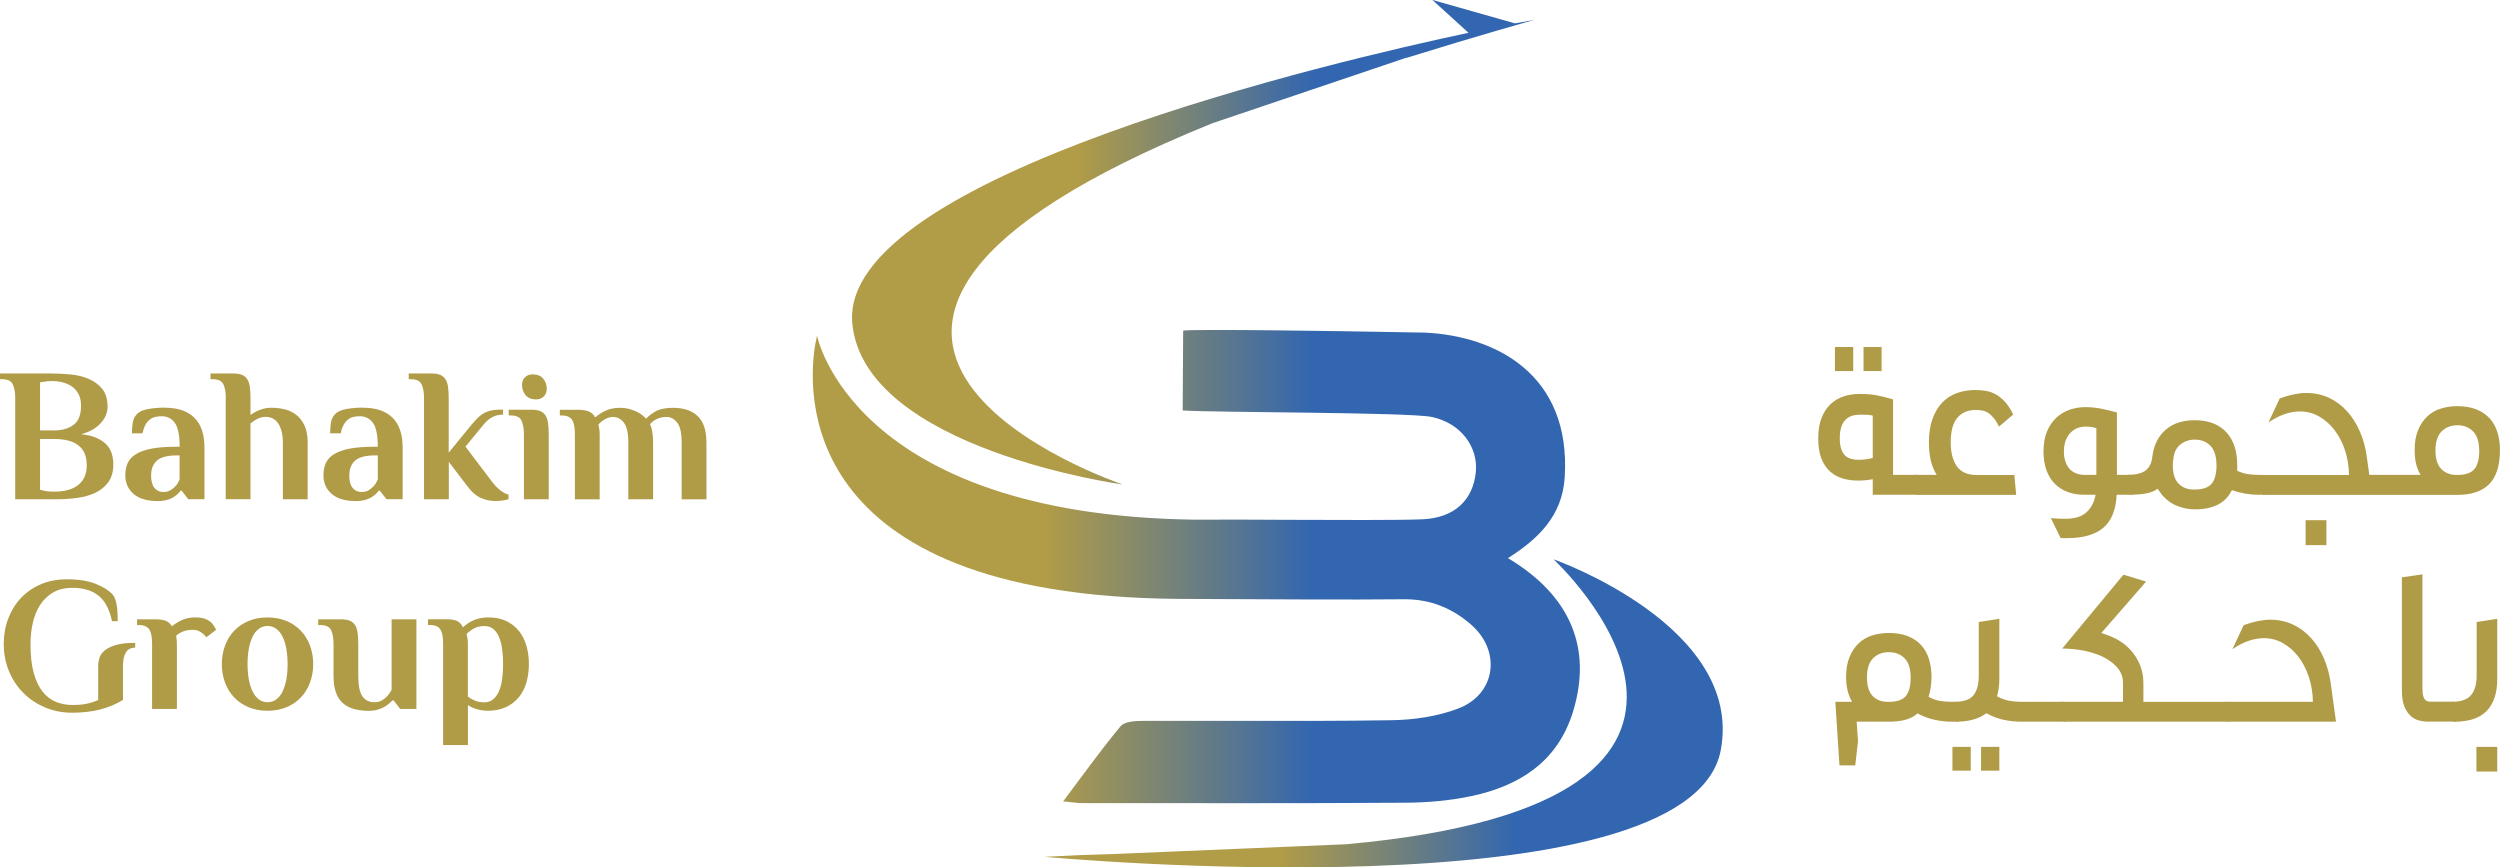 <?xml version="1.0" encoding="UTF-8"?>
<svg id="Layer_2" data-name="Layer 2" xmlns="http://www.w3.org/2000/svg" xmlns:xlink="http://www.w3.org/1999/xlink" viewBox="0 0 407.17 141.28">
  <defs>
    <style>
      .cls-1 {
        fill: none;
      }

      .cls-2 {
        fill: url(#linear-gradient-3);
      }

      .cls-3 {
        fill: url(#linear-gradient-2);
      }

      .cls-4 {
        fill: url(#linear-gradient);
      }

      .cls-5 {
        fill: #b09b47;
      }

      .cls-6 {
        clip-path: url(#clippath-1);
      }

      .cls-7 {
        clip-path: url(#clippath-2);
      }

      .cls-8 {
        clip-path: url(#clippath);
      }
    </style>
    <clipPath id="clippath">
      <path class="cls-1" d="M192.7,53.89l-.08,12.96c4.63.35,36.77.27,40.58,1.06,4.78,1.02,7.54,4.92,7.17,8.93-.44,4.59-3.46,7.52-8.74,7.74-4.18.16-13.61.11-22.07.08-5.8-.03-11.14-.06-14-.02-.28,0-.57,0-.88,0-55.9-.74-61.61-29.97-61.61-29.97-.1.44-.18.86-.27,1.29-1.24,7.07-3.89,41.11,59.11,41.58,12.29.06,28.99.16,36.69.06,4.33-.05,7.96,1.45,11.08,4.21,4.87,4.32,3.91,11.27-2.17,13.58-3.37,1.29-7.18,1.85-10.82,1.91-8.63.14-17.26.12-25.89.11-4.9,0-9.79,0-14.68,0-1.22,0-2.97.09-3.61.87-3.17,3.8-6.05,7.85-9.36,12.24,1.49.14,2.29.28,3.08.28,17.48,0,34.95.06,52.42-.06,3.69-.01,7.44-.32,11.04-1.09,7.78-1.67,13.98-5.57,16.49-13.7,3.2-10.37-.4-18.96-10.58-25.05,4.93-3.12,8.85-6.88,9.24-13.16,1.07-16.77-11.28-23.07-22.87-23.57-.51-.02-23.07-.43-33.76-.43-3.27,0-5.43.03-5.51.13"/>
    </clipPath>
    <linearGradient id="linear-gradient" x1="-1072.35" y1="368.03" x2="-1071.35" y2="368.03" gradientTransform="translate(134098.59 46069.11) scale(124.93 -124.93)" gradientUnits="userSpaceOnUse">
      <stop offset="0" stop-color="#b19c47"/>
      <stop offset=".33" stop-color="#b19c47"/>
      <stop offset=".68" stop-color="#3266b0"/>
      <stop offset="1" stop-color="#3266b0"/>
    </linearGradient>
    <clipPath id="clippath-1">
      <path class="cls-1" d="M240.96,4.98c-.62.13-1.22.26-1.78.38h-.01c.55-.13,1.16-.26,1.79-.38M239.17,5.34c-20.99,4.45-102.76,23.4-100.35,47.41,2.04,20.42,44.05,26.16,44.05,26.16,0,0-71.52-23.96,14.56-58.83l31.7-10.71-.17.09c11.86-3.69,20.94-6.22,20.94-6.22-.9.15-1.99.35-3.15.57l-13.46-3.82,5.87,5.34Z"/>
    </clipPath>
    <linearGradient id="linear-gradient-2" x1="-1071.49" y1="367.99" x2="-1070.49" y2="367.99" gradientTransform="translate(119224.19 40938.42) scale(111.14 -111.14)" xlink:href="#linear-gradient"/>
    <clipPath id="clippath-2">
      <path class="cls-1" d="M219.29,137.5l-38.07,1.6-4.81.15-1.7.08-4.56.22s105.05,9.8,110.11-17.39c3.77-20.2-27.24-31.07-27.24-31.07,0,0,42.78,39.47-33.72,46.41"/>
    </clipPath>
    <linearGradient id="linear-gradient-3" x1="-1071.44" y1="367.96" x2="-1070.44" y2="367.96" gradientTransform="translate(118490.4 40754.05) scale(110.43 -110.43)" xlink:href="#linear-gradient"/>
  </defs>
  <g id="Layer_1-2" data-name="Layer 1">
    <g>
      <g>
        <g class="cls-8">
          <rect class="cls-4" x="128.91" y="53.75" width="130.46" height="77.12"/>
        </g>
        <g class="cls-6">
          <rect class="cls-3" x="111.35" width="138.55" height="78.91"/>
        </g>
        <g class="cls-7">
          <rect class="cls-2" x="170.15" y="91.09" width="125.65" height="58.27"/>
        </g>
      </g>
      <g>
        <g>
          <path class="cls-5" d="M305,78.05c-.42.08-.82.13-1.2.17-.37.04-.76.05-1.16.05-.97,0-1.84-.12-2.63-.37-.78-.25-1.46-.65-2.04-1.19-.58-.55-1.04-1.26-1.36-2.12-.32-.87-.48-1.94-.48-3.2s.18-2.4.54-3.32c.36-.92.85-1.67,1.47-2.25.62-.58,1.34-1.01,2.14-1.27.8-.26,1.67-.39,2.59-.39,1,0,1.89.07,2.67.2.78.14,1.71.37,2.78.69v12.29h3.95l.22,3.24h-7.48v-2.53ZM298.85,56.52h2.98v3.91h-2.98v-3.91ZM305,67.69c-.3-.07-.57-.11-.8-.13-.23-.01-.49-.02-.77-.02h-.56c-.44,0-.86.06-1.26.19-.4.12-.74.33-1.04.64-.3.29-.53.69-.69,1.19-.16.49-.24,1.11-.24,1.83s.08,1.26.23,1.71c.14.45.35.8.61,1.06.26.26.58.45.97.56.39.11.79.17,1.21.17.75,0,1.53-.09,2.35-.3v-6.89ZM303.51,56.52h2.94v3.91h-2.94v-3.91Z"/>
          <path class="cls-5" d="M311.81,77.34h3.61c-.42-.67-.74-1.44-.95-2.31-.21-.87-.31-1.88-.31-3.02,0-1.44.19-2.7.58-3.78.39-1.08.91-1.96,1.58-2.66.67-.7,1.46-1.21,2.39-1.55.92-.33,1.92-.5,3.02-.5.59,0,1.18.05,1.75.15.57.1,1.12.3,1.64.6.52.3,1.01.71,1.48,1.23.46.52.88,1.19,1.29,2.01l-2.32,1.97c-.27-.57-.56-1.04-.85-1.39-.3-.36-.6-.64-.91-.84-.31-.2-.64-.33-.97-.39-.34-.06-.69-.09-1.07-.09-1.26,0-2.26.42-2.98,1.27-.72.85-1.08,2.17-1.08,3.99,0,1.69.34,3,1.01,3.93.67.93,1.74,1.4,3.2,1.4h6.15l.3,3.24h-16.2l-.33-3.24Z"/>
          <path class="cls-5" d="M334.01,84.38c.12,0,.3.01.52.04.22.03.47.04.73.05.26.01.5.02.73.02h.48c1.46,0,2.58-.35,3.35-1.06.77-.71,1.27-1.66,1.49-2.85h-1.94c-.89,0-1.74-.14-2.55-.43-.8-.29-1.5-.72-2.1-1.3-.6-.58-1.06-1.32-1.4-2.21-.33-.9-.5-1.94-.5-3.13s.18-2.31.56-3.21c.37-.89.87-1.64,1.51-2.24.63-.6,1.35-1.03,2.16-1.32.81-.28,1.66-.43,2.55-.43.47,0,.9.02,1.31.06.4.04.79.09,1.19.17.4.07.8.16,1.22.26.43.1.91.22,1.46.37v10.17h2.16l.37,3.24h-2.57c-.12,2.46-.85,4.26-2.18,5.38-1.33,1.13-3.31,1.69-5.94,1.69h-1l-1.6-3.27ZM336.14,73.47c0,.69.09,1.29.28,1.79.18.5.43.89.72,1.19.3.3.66.52,1.06.67.41.15.84.22,1.29.22h1.94v-7.6c-.3-.09-.58-.17-.82-.2-.25-.04-.56-.06-.93-.06-.44,0-.87.08-1.28.22-.41.15-.78.39-1.11.71-.34.32-.61.74-.82,1.24-.21.51-.32,1.11-.32,1.81"/>
          <path class="cls-5" d="M350.55,74.36c.12-.99.38-1.86.78-2.61.4-.75.9-1.37,1.51-1.86.6-.5,1.3-.87,2.08-1.1.78-.24,1.62-.35,2.52-.35,1.19,0,2.22.18,3.09.54.87.36,1.59.86,2.16,1.51.57.65.99,1.41,1.27,2.29.27.88.41,1.83.41,2.85v1.04c.57.27,1.13.45,1.69.54.56.08,1.1.13,1.62.13h.86l.29,3.24h-1.04c-1.41,0-2.84-.25-4.28-.75-.55,1.09-1.32,1.89-2.33,2.38-1.01.5-2.25.75-3.74.75-.87,0-1.77-.17-2.68-.5-.92-.33-1.69-.84-2.31-1.51-.18-.17-.36-.39-.54-.64-.18-.25-.35-.49-.5-.71-.52.38-1.14.63-1.86.76-.72.14-1.59.21-2.61.21l-.34-3.24c1.29,0,2.25-.24,2.87-.72.61-.49.98-1.24,1.08-2.25M360.99,75.74c0-1.41-.33-2.45-.97-3.13-.65-.67-1.51-1.01-2.57-1.01-.87,0-1.64.26-2.29.76-.66.51-1.05,1.25-1.17,2.22,0,.12-.01.23-.04.32-.02.09-.03.17-.03.24-.03.12-.04.23-.04.32v.28c0,1.4.32,2.41.95,3.04.63.63,1.45.95,2.44.95h.18c1.29,0,2.2-.31,2.74-.93.53-.62.81-1.64.81-3.06"/>
          <path class="cls-5" d="M385.9,77.34h8.34c-.32-.52-.56-1.11-.73-1.76-.16-.66-.24-1.42-.24-2.29,0-1.24.18-2.31.54-3.2.36-.89.86-1.64,1.47-2.23.62-.6,1.35-1.03,2.2-1.3.84-.27,1.76-.41,2.75-.41,1.17,0,2.2.18,3.08.52.88.35,1.6.84,2.18,1.47.57.63.99,1.39,1.26,2.27.28.88.41,1.84.41,2.89,0,2.53-.59,4.38-1.75,5.55-1.17,1.17-2.89,1.75-5.18,1.75h-31.69l-.34-3.24h14.38c-.03-1.41-.24-2.75-.65-4-.41-1.25-.97-2.35-1.68-3.28-.71-.93-1.54-1.67-2.5-2.23-.95-.56-2.01-.84-3.18-.84-.8,0-1.61.14-2.46.43-.85.29-1.73.74-2.65,1.36l1.83-3.91c1.64-.59,3.08-.89,4.32-.89,1.34,0,2.57.26,3.69.78,1.12.52,2.11,1.26,2.96,2.2.86.94,1.56,2.07,2.12,3.37.56,1.3.94,2.74,1.13,4.31l.38,2.72ZM375.51,84.72h3.39v4.06h-3.39v-4.06ZM403.78,73.36c0-1.39-.33-2.42-.99-3.09-.65-.67-1.51-1.01-2.55-1.01s-1.93.34-2.59,1.01c-.66.67-.99,1.7-.99,3.09s.32,2.4.96,3.04c.63.63,1.44.95,2.44.95h.18c1.3,0,2.21-.31,2.74-.93.54-.62.81-1.64.81-3.05"/>
        </g>
        <path class="cls-5" d="M302.61,120.71l-.45,3.95h-2.57l-.67-10.36h2.72c-.3-.52-.53-1.11-.71-1.77-.17-.66-.26-1.42-.26-2.29,0-1.24.18-2.31.55-3.2.36-.89.84-1.64,1.47-2.24.62-.6,1.35-1.03,2.2-1.3.84-.27,1.76-.41,2.75-.41,1.19,0,2.23.18,3.1.52.87.35,1.59.84,2.16,1.47.57.63,1,1.39,1.27,2.27.27.88.41,1.84.41,2.89,0,.6-.04,1.17-.13,1.73-.09.56-.21,1.06-.35,1.51.62.35,1.23.57,1.84.67.61.1,1.21.15,1.81.15h.85l.34,3.24h-1.05c-.89,0-1.81-.1-2.76-.3-.94-.2-1.89-.54-2.83-1.04-.57.5-1.24.84-2.01,1.04-.77.2-1.65.3-2.65.3h-5.25l.22,3.17ZM311.18,110.32c0-1.39-.32-2.42-.97-3.09-.64-.67-1.5-1.01-2.57-1.01s-1.93.34-2.59,1.01c-.66.67-.98,1.7-.98,3.09s.31,2.4.93,3.04c.62.63,1.44.95,2.46.95h.18c1.29,0,2.21-.31,2.74-.93.54-.62.8-1.64.8-3.05"/>
        <path class="cls-5" d="M317.99,121.64h2.98v3.88h-2.98v-3.88ZM329.18,117.54c-.92,0-1.86-.1-2.82-.3-.96-.2-1.91-.56-2.85-1.08-.62.48-1.35.82-2.18,1.05-.83.22-1.74.33-2.74.33l-.22-3.24c1.47,0,2.48-.36,3.06-1.08.57-.72.85-1.8.85-3.24v-8.68l3.35-.52v9.8c0,.55-.04,1.06-.11,1.55-.07.49-.16.91-.26,1.28.64.35,1.29.59,1.93.71.64.12,1.25.18,1.83.18h7.07l.33,3.24h-7.25ZM322.65,121.64h2.98v3.88h-2.98v-3.88Z"/>
        <path class="cls-5" d="M362.66,114.3l.33,3.24h-26.9l-.34-3.24h10.02v-3.01c0-1.02-.32-1.89-.97-2.61-.65-.72-1.45-1.3-2.4-1.75-.96-.45-2.01-.77-3.17-.99-1.16-.21-2.24-.31-3.26-.31h-.11l9.98-12.03,3.69,1.12-7.3,8.38c.89.25,1.75.6,2.57,1.04.82.45,1.54,1.01,2.18,1.7.63.69,1.14,1.48,1.53,2.39.38.91.58,1.93.58,3.07v3.01h13.57Z"/>
        <path class="cls-5" d="M380.46,117.54h-17.8l-.34-3.24h14.38c-.03-1.41-.24-2.75-.65-4-.41-1.25-.97-2.35-1.67-3.28-.71-.93-1.54-1.68-2.5-2.24-.96-.56-2.01-.84-3.18-.84-.8,0-1.61.14-2.46.43-.85.28-1.73.74-2.65,1.36l1.83-3.91c1.64-.59,3.08-.89,4.32-.89,1.34,0,2.57.26,3.69.78,1.12.52,2.11,1.25,2.96,2.2.86.94,1.57,2.07,2.12,3.37.56,1.31.94,2.74,1.13,4.3l.82,5.96Z"/>
        <path class="cls-5" d="M395.55,117.54c-.45,0-.93-.05-1.45-.17-.52-.11-1-.35-1.42-.71-.42-.36-.77-.88-1.06-1.55-.29-.67-.43-1.56-.43-2.68v-18.4l3.35-.49v18.67c0,.47.04.84.11,1.11.07.28.18.49.32.63.13.15.28.24.45.28.16.04.32.05.5.05h3.77l.34,3.24h-4.47Z"/>
        <path class="cls-5" d="M399.34,114.3c1.47,0,2.51-.36,3.11-1.08.61-.72.92-1.8.92-3.24v-8.68l3.35-.52v9.8c0,2.29-.57,4.01-1.71,5.2-1.14,1.18-2.92,1.77-5.32,1.77l-.34-3.24ZM403.33,121.64h3.39v4.02h-3.39v-4.02Z"/>
      </g>
      <g>
        <path class="cls-5" d="M2.48,64.86c0-.93-.13-1.68-.39-2.25s-.85-.85-1.79-.85h-.31v-.93h8.38c.97,0,2,.05,3.07.15,1.08.1,2.07.34,2.96.71.9.37,1.65.92,2.24,1.64.59.72.88,1.7.88,2.92,0,.43-.09.88-.26,1.33-.18.46-.45.88-.81,1.29-.36.4-.81.77-1.35,1.09-.54.32-1.17.57-1.89.76,1.01.1,1.86.3,2.53.61.67.3,1.21.67,1.62,1.1.4.43.69.93.85,1.47.16.55.25,1.12.25,1.72,0,1.18-.27,2.14-.81,2.89-.54.75-1.24,1.32-2.11,1.74-.87.41-1.85.69-2.95.84s-2.19.22-3.29.22H2.48v-16.45ZM8.38,62.07c-.25,0-.49.01-.71.03-.23.02-.43.05-.59.09-.21.04-.39.07-.56.09v7.82h2.33c1.26,0,2.3-.3,3.12-.9.82-.6,1.23-1.64,1.23-3.11,0-.76-.14-1.41-.42-1.92-.28-.52-.64-.93-1.09-1.24-.44-.31-.96-.53-1.54-.67-.58-.14-1.17-.2-1.77-.2M8.85,80.07c1.72,0,3.03-.37,3.93-1.12.9-.74,1.35-1.8,1.35-3.17,0-2.86-1.76-4.28-5.28-4.28h-2.33v8.26c.19.06.39.11.62.16.41.1.93.15,1.55.15h.16Z"/>
        <path class="cls-5" d="M26.94,66.41c2.03,0,3.6.54,4.7,1.61,1.11,1.08,1.66,2.71,1.66,4.9v8.38h-2.64l-1.09-1.4h-.15c-.23.33-.52.62-.87.87-.29.23-.67.43-1.15.59-.48.16-1.04.25-1.71.25-1.72,0-3.03-.39-3.93-1.16-.9-.78-1.35-1.79-1.35-3.03,0-.74.12-1.4.37-1.97.25-.57.69-1.06,1.32-1.46.63-.4,1.49-.71,2.56-.92,1.07-.21,2.45-.31,4.13-.31h.47c0-1.86-.26-3.16-.78-3.88-.52-.72-1.24-1.09-2.17-1.09-.35,0-.69.04-1.01.11-.32.07-.62.21-.89.42s-.51.49-.71.85c-.21.36-.37.83-.5,1.41h-1.71c0-.54.03-1.09.11-1.65.07-.56.29-1.04.67-1.46.37-.41.99-.7,1.85-.85.86-.16,1.79-.23,2.81-.23M29.27,74.17h-.47c-1.49,0-2.56.27-3.21.82-.65.54-.98,1.37-.98,2.48,0,.88.18,1.54.54,1.99.36.45.85.67,1.47.67.48,0,.87-.11,1.19-.31.32-.21.59-.44.82-.69.25-.29.46-.64.62-1.04v-3.92Z"/>
        <path class="cls-5" d="M36.78,64.86c0-.93-.13-1.68-.39-2.25-.26-.57-.85-.85-1.79-.85h-.31v-.93h3.72c.54,0,.99.07,1.35.2.36.13.65.36.87.67.22.31.37.73.45,1.24.08.52.12,1.16.12,1.92v2.73c.29-.21.61-.4.96-.59.29-.15.64-.28,1.06-.4.41-.12.88-.19,1.4-.19.7,0,1.41.08,2.11.25.7.16,1.33.46,1.89.88.56.42,1.01,1,1.36,1.74.35.74.53,1.67.53,2.81v9.22h-4.04v-9.11c0-.81-.08-1.49-.23-2.03-.15-.54-.36-.98-.62-1.33-.26-.34-.55-.59-.89-.73-.33-.14-.68-.22-1.05-.22-.35,0-.68.06-.98.17-.3.11-.56.24-.79.39-.25.17-.49.34-.72.53v12.32h-4.03v-16.45Z"/>
        <path class="cls-5" d="M59.22,66.41c2.03,0,3.6.54,4.7,1.61,1.11,1.08,1.66,2.71,1.66,4.9v8.38h-2.64l-1.09-1.4h-.16c-.23.33-.52.62-.87.87-.29.23-.67.43-1.15.59-.48.16-1.04.25-1.71.25-1.72,0-3.03-.39-3.93-1.16-.9-.78-1.35-1.79-1.35-3.03,0-.74.12-1.4.37-1.97.25-.57.69-1.06,1.32-1.46.63-.4,1.48-.71,2.56-.92,1.08-.21,2.45-.31,4.13-.31h.47c0-1.86-.26-3.16-.78-3.88-.52-.72-1.24-1.09-2.17-1.09-.35,0-.69.04-1.01.11-.32.07-.62.21-.88.42-.27.21-.51.49-.71.85-.21.36-.37.83-.5,1.41h-1.71c0-.54.04-1.09.11-1.65.07-.56.29-1.04.67-1.46.37-.41.99-.7,1.85-.85.86-.16,1.8-.23,2.81-.23M61.55,74.17h-.47c-1.49,0-2.56.27-3.21.82s-.98,1.37-.98,2.48c0,.88.18,1.54.54,1.99.36.45.85.67,1.47.67.47,0,.87-.11,1.19-.31.32-.21.59-.44.82-.69.25-.29.45-.64.62-1.04v-3.92Z"/>
        <path class="cls-5" d="M73.1,75.23v6.08h-4.04v-16.45c0-.93-.13-1.68-.39-2.25-.26-.57-.85-.85-1.79-.85h-.31v-.93h3.72c.54,0,.99.07,1.35.2.36.14.65.36.87.67.22.31.37.73.45,1.24.08.52.12,1.16.12,1.93v8.85l3.76-4.6c.31-.37.62-.71.92-1.01.3-.3.62-.55.96-.76.34-.21.72-.36,1.15-.47.42-.1.9-.16,1.44-.16h.62v.81c-.62,0-1.18.12-1.68.37-.5.25-.97.64-1.43,1.18l-3.01,3.66,4.13,5.46c.54.73,1.05,1.27,1.52,1.64.48.37.93.61,1.37.71v.74c-.17.08-.47.15-.9.22-.43.06-.85.09-1.24.09-.87,0-1.69-.18-2.45-.54-.77-.36-1.49-1.01-2.17-1.94l-2.98-3.91Z"/>
        <path class="cls-5" d="M85.33,70.76c0-.93-.13-1.68-.39-2.25-.26-.57-.85-.85-1.78-.85h-.31v-.93h3.73c.54,0,.99.07,1.35.2.36.13.65.36.87.67.22.31.37.72.45,1.24.08.52.12,1.16.12,1.92v10.55h-4.04v-10.55ZM89.05,63.31c0,.54-.17.96-.5,1.27-.33.31-.73.47-1.21.47-.79,0-1.37-.24-1.75-.71-.38-.48-.57-1.02-.57-1.64,0-.54.16-.96.5-1.27.33-.31.73-.46,1.21-.46.79,0,1.37.24,1.75.71.38.48.57,1.02.57,1.64"/>
        <path class="cls-5" d="M97.03,67.91c.37-.33.88-.66,1.54-.99.65-.33,1.44-.5,2.38-.5.58,0,1.11.07,1.58.2.48.13.89.29,1.26.48.36.19.66.38.9.58.24.2.42.37.54.51.41-.46.95-.86,1.61-1.23.66-.36,1.59-.54,2.79-.54,1.72,0,3.05.45,4,1.35s1.43,2.35,1.43,4.36v9.19h-4.04v-9.26c0-1.52-.24-2.59-.71-3.21-.48-.62-1.07-.94-1.77-.94-.58,0-1.1.11-1.57.34-.47.23-.83.51-1.1.84.08.19.17.42.25.69.06.23.12.54.17.92.05.38.08.85.08,1.39v9.23h-4.04v-9.26c0-1.52-.24-2.59-.71-3.21-.48-.62-1.07-.94-1.77-.94-.48,0-.94.14-1.4.42-.45.28-.79.56-.99.83.02.12.05.27.09.44.04.14.07.32.09.53.02.21.03.44.03.69v10.51h-4.04v-10.55c0-.45-.03-.87-.08-1.26-.05-.38-.15-.71-.29-.99-.14-.28-.36-.49-.65-.64-.29-.15-.66-.22-1.12-.22h-.31v-.93h3.07c.62,0,1.16.09,1.61.26.45.18.8.48,1.02.92h.12Z"/>
        <path class="cls-5" d="M20.02,114c-1.2.73-2.47,1.25-3.82,1.58-1.35.33-2.82.5-4.41.5s-3.1-.29-4.47-.87c-1.37-.58-2.55-1.37-3.54-2.38-.99-1-1.77-2.18-2.33-3.54-.56-1.36-.84-2.82-.84-4.39,0-1.49.24-2.88.73-4.16.49-1.28,1.18-2.4,2.08-3.35.9-.95,1.98-1.7,3.23-2.23,1.25-.54,2.65-.81,4.21-.81,1.95,0,3.54.25,4.78.76,1.24.51,2.15,1.09,2.73,1.75.21.27.36.58.46.93.1.35.18.72.23,1.1.05.38.08.77.09,1.16,0,.39.02.77.02,1.12h-.93c-.39-1.9-1.12-3.29-2.17-4.14-1.06-.86-2.48-1.29-4.28-1.29-1.24,0-2.29.25-3.15.76-.86.51-1.56,1.18-2.11,2.03-.55.85-.95,1.83-1.19,2.93-.25,1.11-.37,2.25-.37,3.43,0,1.88.17,3.46.53,4.73.35,1.27.84,2.29,1.46,3.06.62.77,1.35,1.31,2.17,1.64.83.33,1.72.5,2.67.5s1.73-.07,2.39-.22c.66-.14,1.26-.34,1.8-.59v-5.52c0-.43.07-.88.2-1.32.14-.45.41-.85.84-1.21.42-.36,1.03-.66,1.82-.9s1.84-.36,3.17-.36v.78c-.7,0-1.21.26-1.52.78-.31.52-.47,1.24-.47,2.17v5.56Z"/>
        <path class="cls-5" d="M31.94,100.56c.91,0,1.64.21,2.2.62.19.12.34.27.47.43.12.17.23.32.32.47.09.14.18.31.26.5l-1.58,1.21c-.15-.21-.33-.4-.56-.59-.19-.16-.41-.31-.67-.43-.26-.12-.56-.19-.92-.19-.66,0-1.22.09-1.68.28-.45.19-.82.41-1.09.68.02.15.04.3.06.47.02.15.04.31.05.48,0,.18.01.36.01.54v10.43h-4.04v-10.55c0-.45-.03-.87-.08-1.26-.05-.38-.15-.71-.29-.99-.14-.28-.36-.49-.65-.64-.29-.14-.66-.22-1.12-.22h-.31v-.93h3.07c.7,0,1.26.09,1.66.26.4.18.72.47.95.88.37-.33.89-.66,1.54-.98.65-.32,1.44-.48,2.38-.48"/>
        <path class="cls-5" d="M36.13,108.16c0-1.06.17-2.05.51-2.98.34-.93.83-1.74,1.47-2.42.64-.68,1.42-1.22,2.34-1.61.92-.39,1.96-.59,3.12-.59s2.2.2,3.12.59,1.7.93,2.34,1.61c.64.68,1.13,1.49,1.47,2.42.34.93.51,1.92.51,2.98s-.17,2.05-.51,2.98c-.34.93-.83,1.74-1.47,2.42-.64.68-1.42,1.22-2.34,1.61-.92.39-1.96.59-3.12.59s-2.2-.2-3.12-.59c-.92-.39-1.7-.93-2.34-1.61-.64-.68-1.13-1.49-1.47-2.42-.34-.93-.51-1.92-.51-2.98M46.84,108.16c0-.89-.07-1.71-.2-2.47-.13-.76-.34-1.41-.61-1.97-.27-.56-.61-.99-1.02-1.3-.41-.31-.89-.47-1.43-.47s-1.02.15-1.43.47c-.42.31-.76.74-1.02,1.3-.27.56-.47,1.21-.61,1.97-.14.76-.2,1.58-.2,2.47s.07,1.71.2,2.47c.13.76.34,1.41.61,1.97.27.56.61.99,1.02,1.3.41.31.89.47,1.43.47s1.01-.15,1.43-.47c.41-.31.76-.74,1.02-1.3.27-.56.47-1.21.61-1.97.14-.76.2-1.58.2-2.47"/>
        <path class="cls-5" d="M54.32,104.9c0-.93-.13-1.68-.39-2.25-.26-.57-.85-.85-1.79-.85h-.31v-.93h3.73c.54,0,.99.07,1.35.2.36.13.65.36.87.67.22.31.37.73.45,1.24.08.52.12,1.16.12,1.92v5.18c0,1.59.23,2.71.68,3.34.45.63,1.11.95,1.96.95.48,0,.88-.1,1.23-.31.34-.21.63-.43.85-.68.27-.29.51-.63.71-1.02v-11.49h4.04v14.59h-2.64l-1.09-1.4h-.15c-.31.33-.65.62-1.02.87-.33.23-.74.43-1.21.59-.48.17-1.02.25-1.65.25-1.94,0-3.39-.45-4.33-1.35-.94-.9-1.41-2.35-1.41-4.36v-5.15Z"/>
        <path class="cls-5" d="M79.62,100.56c1.08,0,2.02.2,2.84.59.82.39,1.5.93,2.05,1.61.55.68.96,1.49,1.23,2.42.27.93.4,1.92.4,2.98s-.14,2.05-.4,2.98c-.27.93-.68,1.74-1.24,2.42-.56.68-1.26,1.22-2.1,1.61-.84.39-1.82.59-2.93.59-.52,0-.97-.05-1.36-.14-.39-.09-.74-.2-1.03-.32-.33-.12-.62-.28-.87-.47v6.52h-4.04v-16.45c0-.45-.03-.87-.08-1.26-.05-.38-.15-.71-.3-.99-.14-.28-.36-.49-.65-.64-.29-.14-.66-.22-1.12-.22h-.31v-.93h3.07c.7,0,1.26.09,1.66.28.4.19.72.53.95,1.02.19-.17.41-.34.67-.53.26-.19.56-.36.9-.53.34-.17.73-.3,1.18-.4.44-.1.94-.15,1.47-.15M79,101.96c-.79,0-1.42.15-1.89.44-.48.29-.85.57-1.12.84.02.15.05.29.09.43.04.15.07.3.09.47.02.17.03.36.03.59v8.72c.23.19.48.34.74.47.23.12.5.23.82.33.32.09.68.14,1.07.14.58,0,1.07-.15,1.46-.47.39-.31.71-.74.96-1.3.25-.56.42-1.22.53-1.97.1-.76.16-1.58.16-2.47s-.05-1.71-.16-2.47c-.1-.76-.27-1.41-.51-1.97-.24-.56-.54-.99-.92-1.3-.37-.31-.83-.47-1.37-.47"/>
      </g>
    </g>
  </g>
</svg>